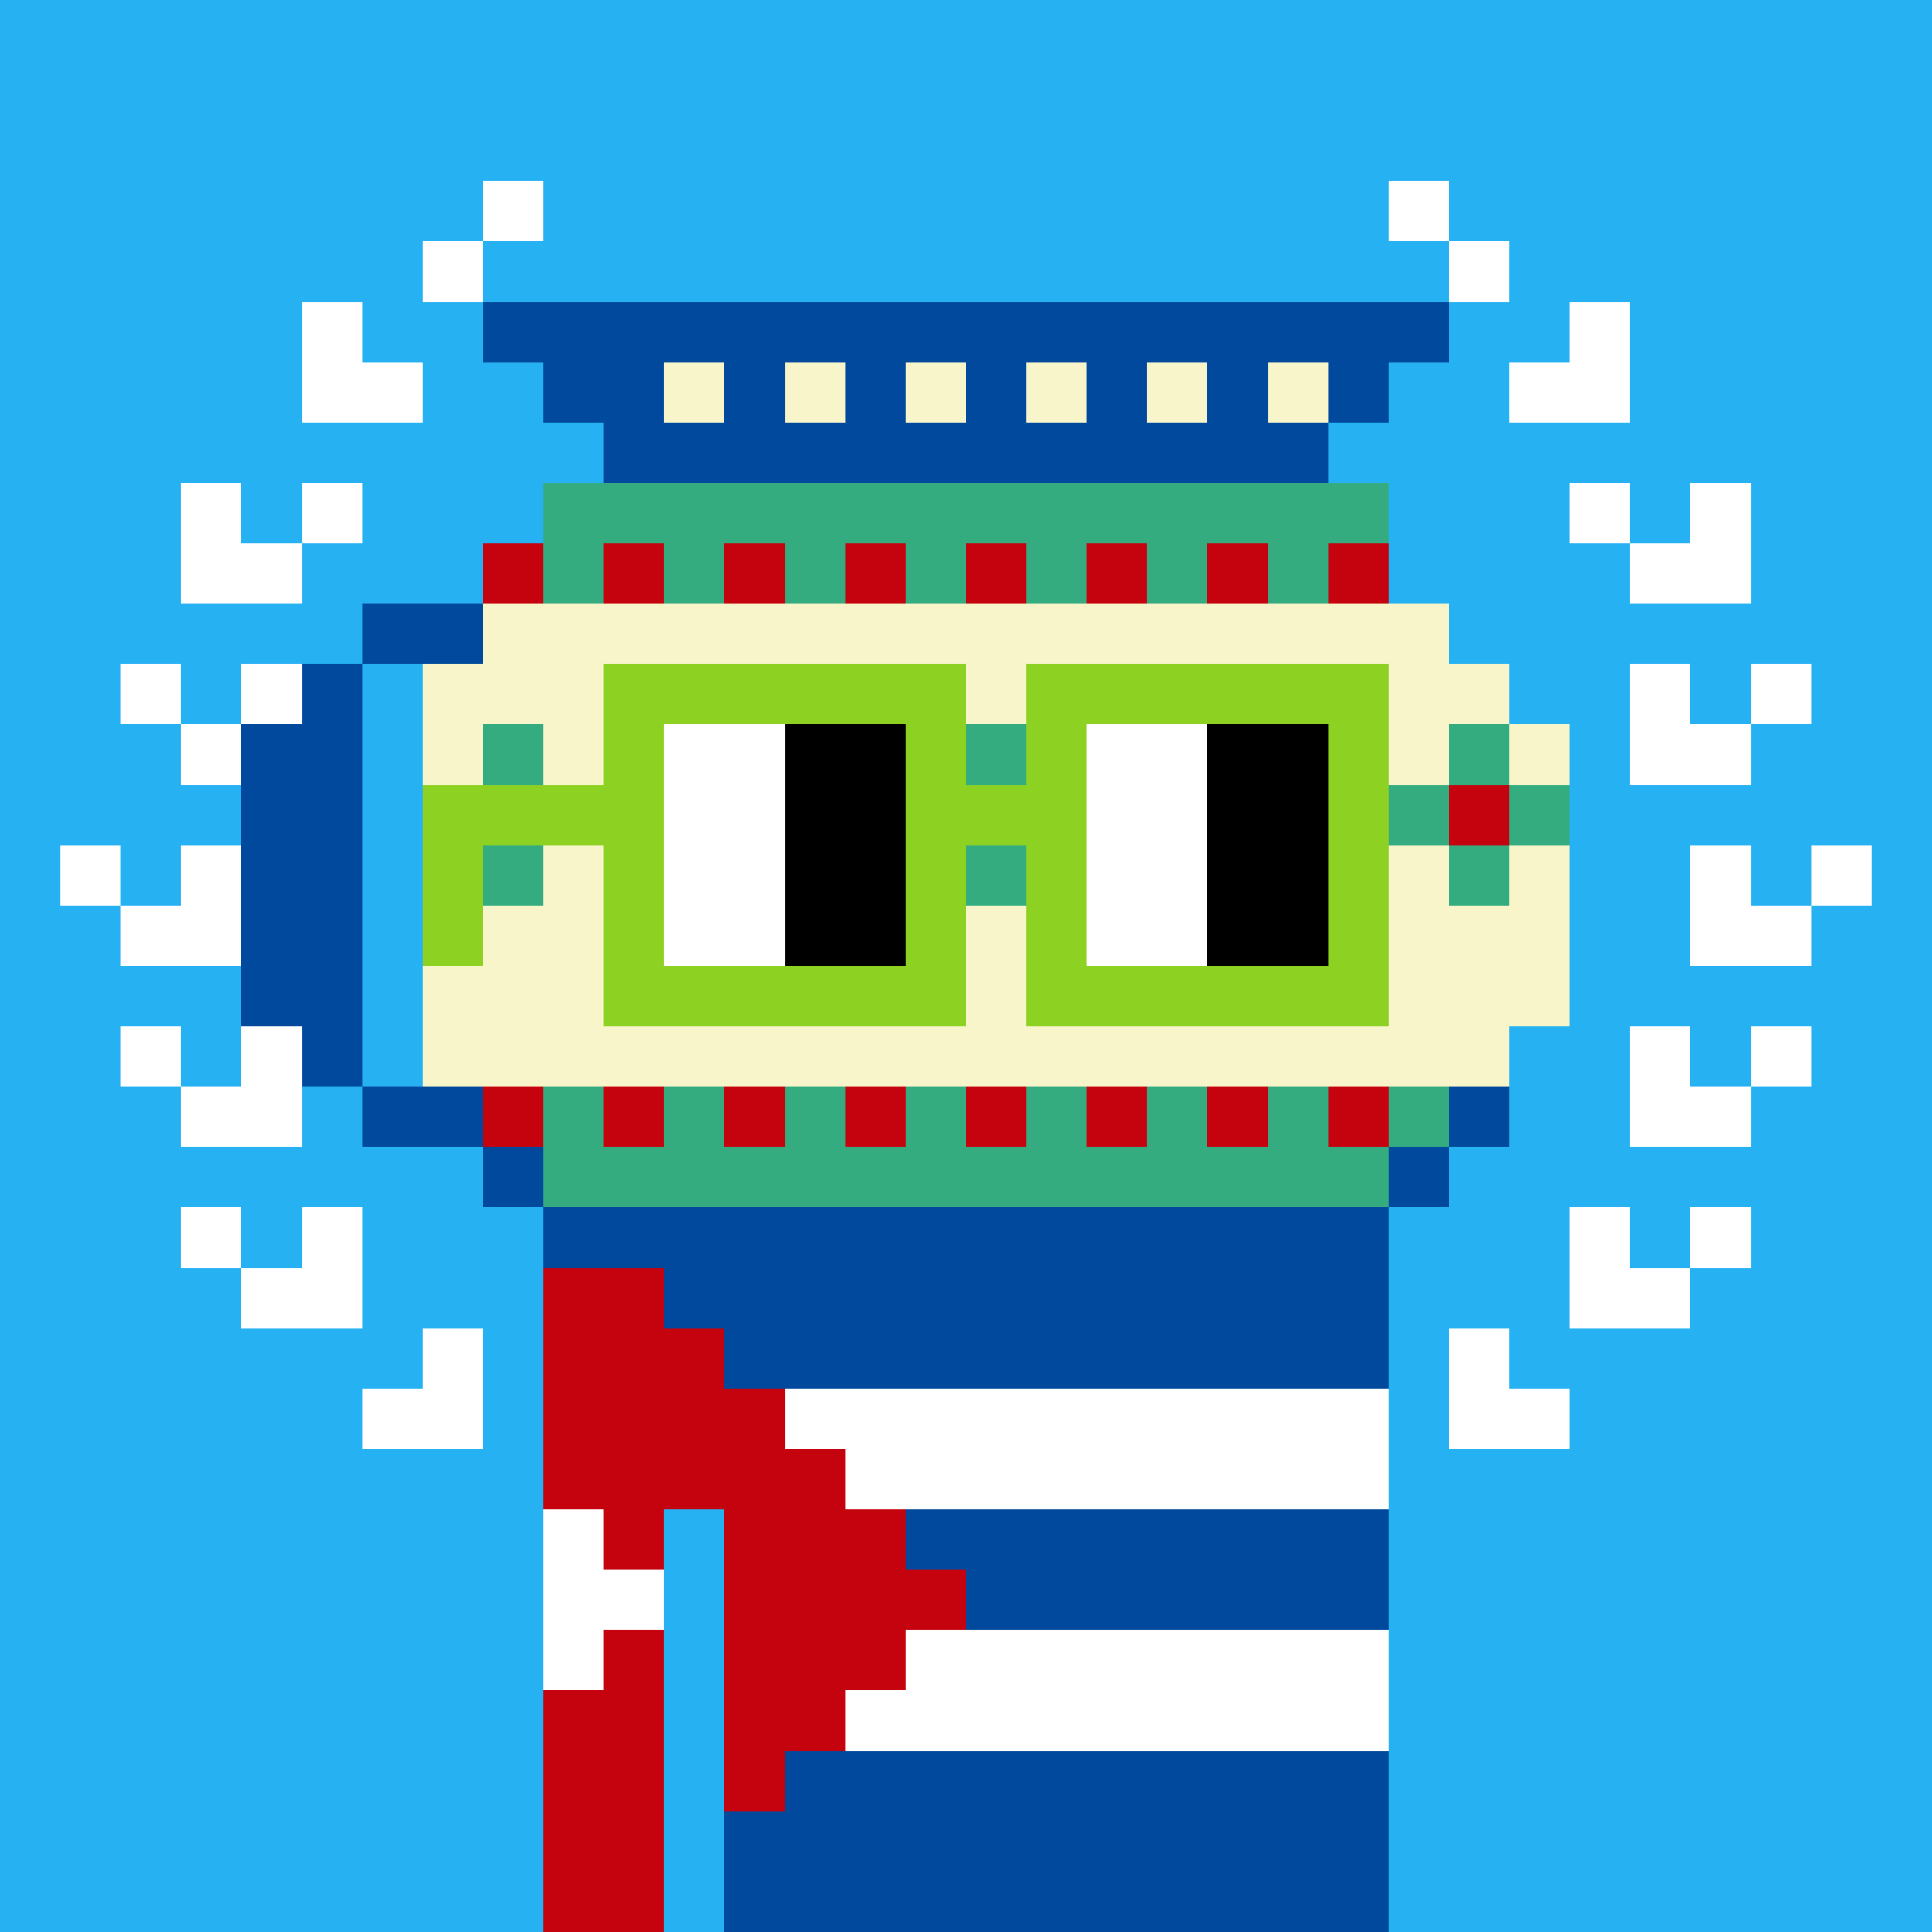 <svg width="320" height="320" viewBox="0 0 320 320" xmlns="http://www.w3.org/2000/svg" shape-rendering="crispEdges"><rect width="100%" height="100%" fill="#26b1f3" /><rect width="20" height="10" x="90" y="210" fill="#c5030e" /><rect width="120" height="10" x="110" y="210" fill="#00499c" /><rect width="30" height="10" x="90" y="220" fill="#c5030e" /><rect width="110" height="10" x="120" y="220" fill="#00499c" /><rect width="40" height="10" x="90" y="230" fill="#c5030e" /><rect width="100" height="10" x="130" y="230" fill="#ffffff" /><rect width="50" height="10" x="90" y="240" fill="#c5030e" /><rect width="90" height="10" x="140" y="240" fill="#ffffff" /><rect width="10" height="10" x="90" y="250" fill="#ffffff" /><rect width="10" height="10" x="100" y="250" fill="#c5030e" /><rect width="30" height="10" x="120" y="250" fill="#c5030e" /><rect width="80" height="10" x="150" y="250" fill="#00499c" /><rect width="20" height="10" x="90" y="260" fill="#ffffff" /><rect width="40" height="10" x="120" y="260" fill="#c5030e" /><rect width="70" height="10" x="160" y="260" fill="#00499c" /><rect width="10" height="10" x="90" y="270" fill="#ffffff" /><rect width="10" height="10" x="100" y="270" fill="#c5030e" /><rect width="30" height="10" x="120" y="270" fill="#c5030e" /><rect width="80" height="10" x="150" y="270" fill="#ffffff" /><rect width="20" height="10" x="90" y="280" fill="#c5030e" /><rect width="20" height="10" x="120" y="280" fill="#c5030e" /><rect width="90" height="10" x="140" y="280" fill="#ffffff" /><rect width="20" height="10" x="90" y="290" fill="#c5030e" /><rect width="10" height="10" x="120" y="290" fill="#c5030e" /><rect width="100" height="10" x="130" y="290" fill="#00499c" /><rect width="20" height="10" x="90" y="300" fill="#c5030e" /><rect width="110" height="10" x="120" y="300" fill="#00499c" /><rect width="20" height="10" x="90" y="310" fill="#c5030e" /><rect width="110" height="10" x="120" y="310" fill="#00499c" /><rect width="10" height="10" x="80" y="30" fill="#ffffff" /><rect width="10" height="10" x="230" y="30" fill="#ffffff" /><rect width="10" height="10" x="70" y="40" fill="#ffffff" /><rect width="10" height="10" x="240" y="40" fill="#ffffff" /><rect width="10" height="10" x="50" y="50" fill="#ffffff" /><rect width="10" height="10" x="260" y="50" fill="#ffffff" /><rect width="20" height="10" x="50" y="60" fill="#ffffff" /><rect width="20" height="10" x="250" y="60" fill="#ffffff" /><rect width="10" height="10" x="30" y="80" fill="#ffffff" /><rect width="10" height="10" x="50" y="80" fill="#ffffff" /><rect width="10" height="10" x="260" y="80" fill="#ffffff" /><rect width="10" height="10" x="280" y="80" fill="#ffffff" /><rect width="20" height="10" x="30" y="90" fill="#ffffff" /><rect width="20" height="10" x="270" y="90" fill="#ffffff" /><rect width="10" height="10" x="20" y="110" fill="#ffffff" /><rect width="10" height="10" x="40" y="110" fill="#ffffff" /><rect width="10" height="10" x="270" y="110" fill="#ffffff" /><rect width="10" height="10" x="290" y="110" fill="#ffffff" /><rect width="20" height="10" x="30" y="120" fill="#ffffff" /><rect width="20" height="10" x="270" y="120" fill="#ffffff" /><rect width="10" height="10" x="10" y="140" fill="#ffffff" /><rect width="10" height="10" x="30" y="140" fill="#ffffff" /><rect width="10" height="10" x="280" y="140" fill="#ffffff" /><rect width="10" height="10" x="300" y="140" fill="#ffffff" /><rect width="20" height="10" x="20" y="150" fill="#ffffff" /><rect width="20" height="10" x="280" y="150" fill="#ffffff" /><rect width="10" height="10" x="20" y="170" fill="#ffffff" /><rect width="10" height="10" x="40" y="170" fill="#ffffff" /><rect width="10" height="10" x="270" y="170" fill="#ffffff" /><rect width="10" height="10" x="290" y="170" fill="#ffffff" /><rect width="20" height="10" x="30" y="180" fill="#ffffff" /><rect width="20" height="10" x="270" y="180" fill="#ffffff" /><rect width="10" height="10" x="30" y="200" fill="#ffffff" /><rect width="10" height="10" x="50" y="200" fill="#ffffff" /><rect width="10" height="10" x="260" y="200" fill="#ffffff" /><rect width="10" height="10" x="280" y="200" fill="#ffffff" /><rect width="20" height="10" x="40" y="210" fill="#ffffff" /><rect width="20" height="10" x="260" y="210" fill="#ffffff" /><rect width="10" height="10" x="70" y="220" fill="#ffffff" /><rect width="10" height="10" x="240" y="220" fill="#ffffff" /><rect width="20" height="10" x="60" y="230" fill="#ffffff" /><rect width="20" height="10" x="240" y="230" fill="#ffffff" /><rect width="160" height="10" x="80" y="50" fill="#00499c" /><rect width="20" height="10" x="90" y="60" fill="#00499c" /><rect width="10" height="10" x="110" y="60" fill="#f9f5cb" /><rect width="10" height="10" x="120" y="60" fill="#00499c" /><rect width="10" height="10" x="130" y="60" fill="#f9f5cb" /><rect width="10" height="10" x="140" y="60" fill="#00499c" /><rect width="10" height="10" x="150" y="60" fill="#f9f5cb" /><rect width="10" height="10" x="160" y="60" fill="#00499c" /><rect width="10" height="10" x="170" y="60" fill="#f9f5cb" /><rect width="10" height="10" x="180" y="60" fill="#00499c" /><rect width="10" height="10" x="190" y="60" fill="#f9f5cb" /><rect width="10" height="10" x="200" y="60" fill="#00499c" /><rect width="10" height="10" x="210" y="60" fill="#f9f5cb" /><rect width="10" height="10" x="220" y="60" fill="#00499c" /><rect width="120" height="10" x="100" y="70" fill="#00499c" /><rect width="140" height="10" x="90" y="80" fill="#34ac80" /><rect width="10" height="10" x="80" y="90" fill="#c5030e" /><rect width="10" height="10" x="90" y="90" fill="#34ac80" /><rect width="10" height="10" x="100" y="90" fill="#c5030e" /><rect width="10" height="10" x="110" y="90" fill="#34ac80" /><rect width="10" height="10" x="120" y="90" fill="#c5030e" /><rect width="10" height="10" x="130" y="90" fill="#34ac80" /><rect width="10" height="10" x="140" y="90" fill="#c5030e" /><rect width="10" height="10" x="150" y="90" fill="#34ac80" /><rect width="10" height="10" x="160" y="90" fill="#c5030e" /><rect width="10" height="10" x="170" y="90" fill="#34ac80" /><rect width="10" height="10" x="180" y="90" fill="#c5030e" /><rect width="10" height="10" x="190" y="90" fill="#34ac80" /><rect width="10" height="10" x="200" y="90" fill="#c5030e" /><rect width="10" height="10" x="210" y="90" fill="#34ac80" /><rect width="10" height="10" x="220" y="90" fill="#c5030e" /><rect width="20" height="10" x="60" y="100" fill="#00499c" /><rect width="160" height="10" x="80" y="100" fill="#f9f5cb" /><rect width="10" height="10" x="50" y="110" fill="#00499c" /><rect width="180" height="10" x="70" y="110" fill="#f9f5cb" /><rect width="20" height="10" x="40" y="120" fill="#00499c" /><rect width="10" height="10" x="70" y="120" fill="#f9f5cb" /><rect width="10" height="10" x="80" y="120" fill="#34ac80" /><rect width="30" height="10" x="90" y="120" fill="#f9f5cb" /><rect width="10" height="10" x="120" y="120" fill="#34ac80" /><rect width="30" height="10" x="130" y="120" fill="#f9f5cb" /><rect width="10" height="10" x="160" y="120" fill="#34ac80" /><rect width="30" height="10" x="170" y="120" fill="#f9f5cb" /><rect width="10" height="10" x="200" y="120" fill="#34ac80" /><rect width="30" height="10" x="210" y="120" fill="#f9f5cb" /><rect width="10" height="10" x="240" y="120" fill="#34ac80" /><rect width="10" height="10" x="250" y="120" fill="#f9f5cb" /><rect width="20" height="10" x="40" y="130" fill="#00499c" /><rect width="10" height="10" x="70" y="130" fill="#34ac80" /><rect width="10" height="10" x="80" y="130" fill="#c5030e" /><rect width="10" height="10" x="90" y="130" fill="#34ac80" /><rect width="10" height="10" x="100" y="130" fill="#f9f5cb" /><rect width="10" height="10" x="110" y="130" fill="#34ac80" /><rect width="10" height="10" x="120" y="130" fill="#c5030e" /><rect width="10" height="10" x="130" y="130" fill="#34ac80" /><rect width="10" height="10" x="140" y="130" fill="#f9f5cb" /><rect width="10" height="10" x="150" y="130" fill="#34ac80" /><rect width="10" height="10" x="160" y="130" fill="#c5030e" /><rect width="10" height="10" x="170" y="130" fill="#34ac80" /><rect width="10" height="10" x="180" y="130" fill="#f9f5cb" /><rect width="10" height="10" x="190" y="130" fill="#34ac80" /><rect width="10" height="10" x="200" y="130" fill="#c5030e" /><rect width="10" height="10" x="210" y="130" fill="#34ac80" /><rect width="10" height="10" x="220" y="130" fill="#f9f5cb" /><rect width="10" height="10" x="230" y="130" fill="#34ac80" /><rect width="10" height="10" x="240" y="130" fill="#c5030e" /><rect width="10" height="10" x="250" y="130" fill="#34ac80" /><rect width="20" height="10" x="40" y="140" fill="#00499c" /><rect width="10" height="10" x="70" y="140" fill="#f9f5cb" /><rect width="10" height="10" x="80" y="140" fill="#34ac80" /><rect width="30" height="10" x="90" y="140" fill="#f9f5cb" /><rect width="10" height="10" x="120" y="140" fill="#34ac80" /><rect width="30" height="10" x="130" y="140" fill="#f9f5cb" /><rect width="10" height="10" x="160" y="140" fill="#34ac80" /><rect width="30" height="10" x="170" y="140" fill="#f9f5cb" /><rect width="10" height="10" x="200" y="140" fill="#34ac80" /><rect width="30" height="10" x="210" y="140" fill="#f9f5cb" /><rect width="10" height="10" x="240" y="140" fill="#34ac80" /><rect width="10" height="10" x="250" y="140" fill="#f9f5cb" /><rect width="20" height="10" x="40" y="150" fill="#00499c" /><rect width="190" height="10" x="70" y="150" fill="#f9f5cb" /><rect width="20" height="10" x="40" y="160" fill="#00499c" /><rect width="190" height="10" x="70" y="160" fill="#f9f5cb" /><rect width="10" height="10" x="50" y="170" fill="#00499c" /><rect width="180" height="10" x="70" y="170" fill="#f9f5cb" /><rect width="20" height="10" x="60" y="180" fill="#00499c" /><rect width="10" height="10" x="80" y="180" fill="#c5030e" /><rect width="10" height="10" x="90" y="180" fill="#34ac80" /><rect width="10" height="10" x="100" y="180" fill="#c5030e" /><rect width="10" height="10" x="110" y="180" fill="#34ac80" /><rect width="10" height="10" x="120" y="180" fill="#c5030e" /><rect width="10" height="10" x="130" y="180" fill="#34ac80" /><rect width="10" height="10" x="140" y="180" fill="#c5030e" /><rect width="10" height="10" x="150" y="180" fill="#34ac80" /><rect width="10" height="10" x="160" y="180" fill="#c5030e" /><rect width="10" height="10" x="170" y="180" fill="#34ac80" /><rect width="10" height="10" x="180" y="180" fill="#c5030e" /><rect width="10" height="10" x="190" y="180" fill="#34ac80" /><rect width="10" height="10" x="200" y="180" fill="#c5030e" /><rect width="10" height="10" x="210" y="180" fill="#34ac80" /><rect width="10" height="10" x="220" y="180" fill="#c5030e" /><rect width="10" height="10" x="230" y="180" fill="#34ac80" /><rect width="10" height="10" x="240" y="180" fill="#00499c" /><rect width="10" height="10" x="80" y="190" fill="#00499c" /><rect width="140" height="10" x="90" y="190" fill="#34ac80" /><rect width="10" height="10" x="230" y="190" fill="#00499c" /><rect width="140" height="10" x="90" y="200" fill="#00499c" /><rect width="60" height="10" x="100" y="110" fill="#8dd122" /><rect width="60" height="10" x="170" y="110" fill="#8dd122" /><rect width="10" height="10" x="100" y="120" fill="#8dd122" /><rect width="20" height="10" x="110" y="120" fill="#ffffff" /><rect width="20" height="10" x="130" y="120" fill="#000000" /><rect width="10" height="10" x="150" y="120" fill="#8dd122" /><rect width="10" height="10" x="170" y="120" fill="#8dd122" /><rect width="20" height="10" x="180" y="120" fill="#ffffff" /><rect width="20" height="10" x="200" y="120" fill="#000000" /><rect width="10" height="10" x="220" y="120" fill="#8dd122" /><rect width="40" height="10" x="70" y="130" fill="#8dd122" /><rect width="20" height="10" x="110" y="130" fill="#ffffff" /><rect width="20" height="10" x="130" y="130" fill="#000000" /><rect width="30" height="10" x="150" y="130" fill="#8dd122" /><rect width="20" height="10" x="180" y="130" fill="#ffffff" /><rect width="20" height="10" x="200" y="130" fill="#000000" /><rect width="10" height="10" x="220" y="130" fill="#8dd122" /><rect width="10" height="10" x="70" y="140" fill="#8dd122" /><rect width="10" height="10" x="100" y="140" fill="#8dd122" /><rect width="20" height="10" x="110" y="140" fill="#ffffff" /><rect width="20" height="10" x="130" y="140" fill="#000000" /><rect width="10" height="10" x="150" y="140" fill="#8dd122" /><rect width="10" height="10" x="170" y="140" fill="#8dd122" /><rect width="20" height="10" x="180" y="140" fill="#ffffff" /><rect width="20" height="10" x="200" y="140" fill="#000000" /><rect width="10" height="10" x="220" y="140" fill="#8dd122" /><rect width="10" height="10" x="70" y="150" fill="#8dd122" /><rect width="10" height="10" x="100" y="150" fill="#8dd122" /><rect width="20" height="10" x="110" y="150" fill="#ffffff" /><rect width="20" height="10" x="130" y="150" fill="#000000" /><rect width="10" height="10" x="150" y="150" fill="#8dd122" /><rect width="10" height="10" x="170" y="150" fill="#8dd122" /><rect width="20" height="10" x="180" y="150" fill="#ffffff" /><rect width="20" height="10" x="200" y="150" fill="#000000" /><rect width="10" height="10" x="220" y="150" fill="#8dd122" /><rect width="60" height="10" x="100" y="160" fill="#8dd122" /><rect width="60" height="10" x="170" y="160" fill="#8dd122" /></svg>